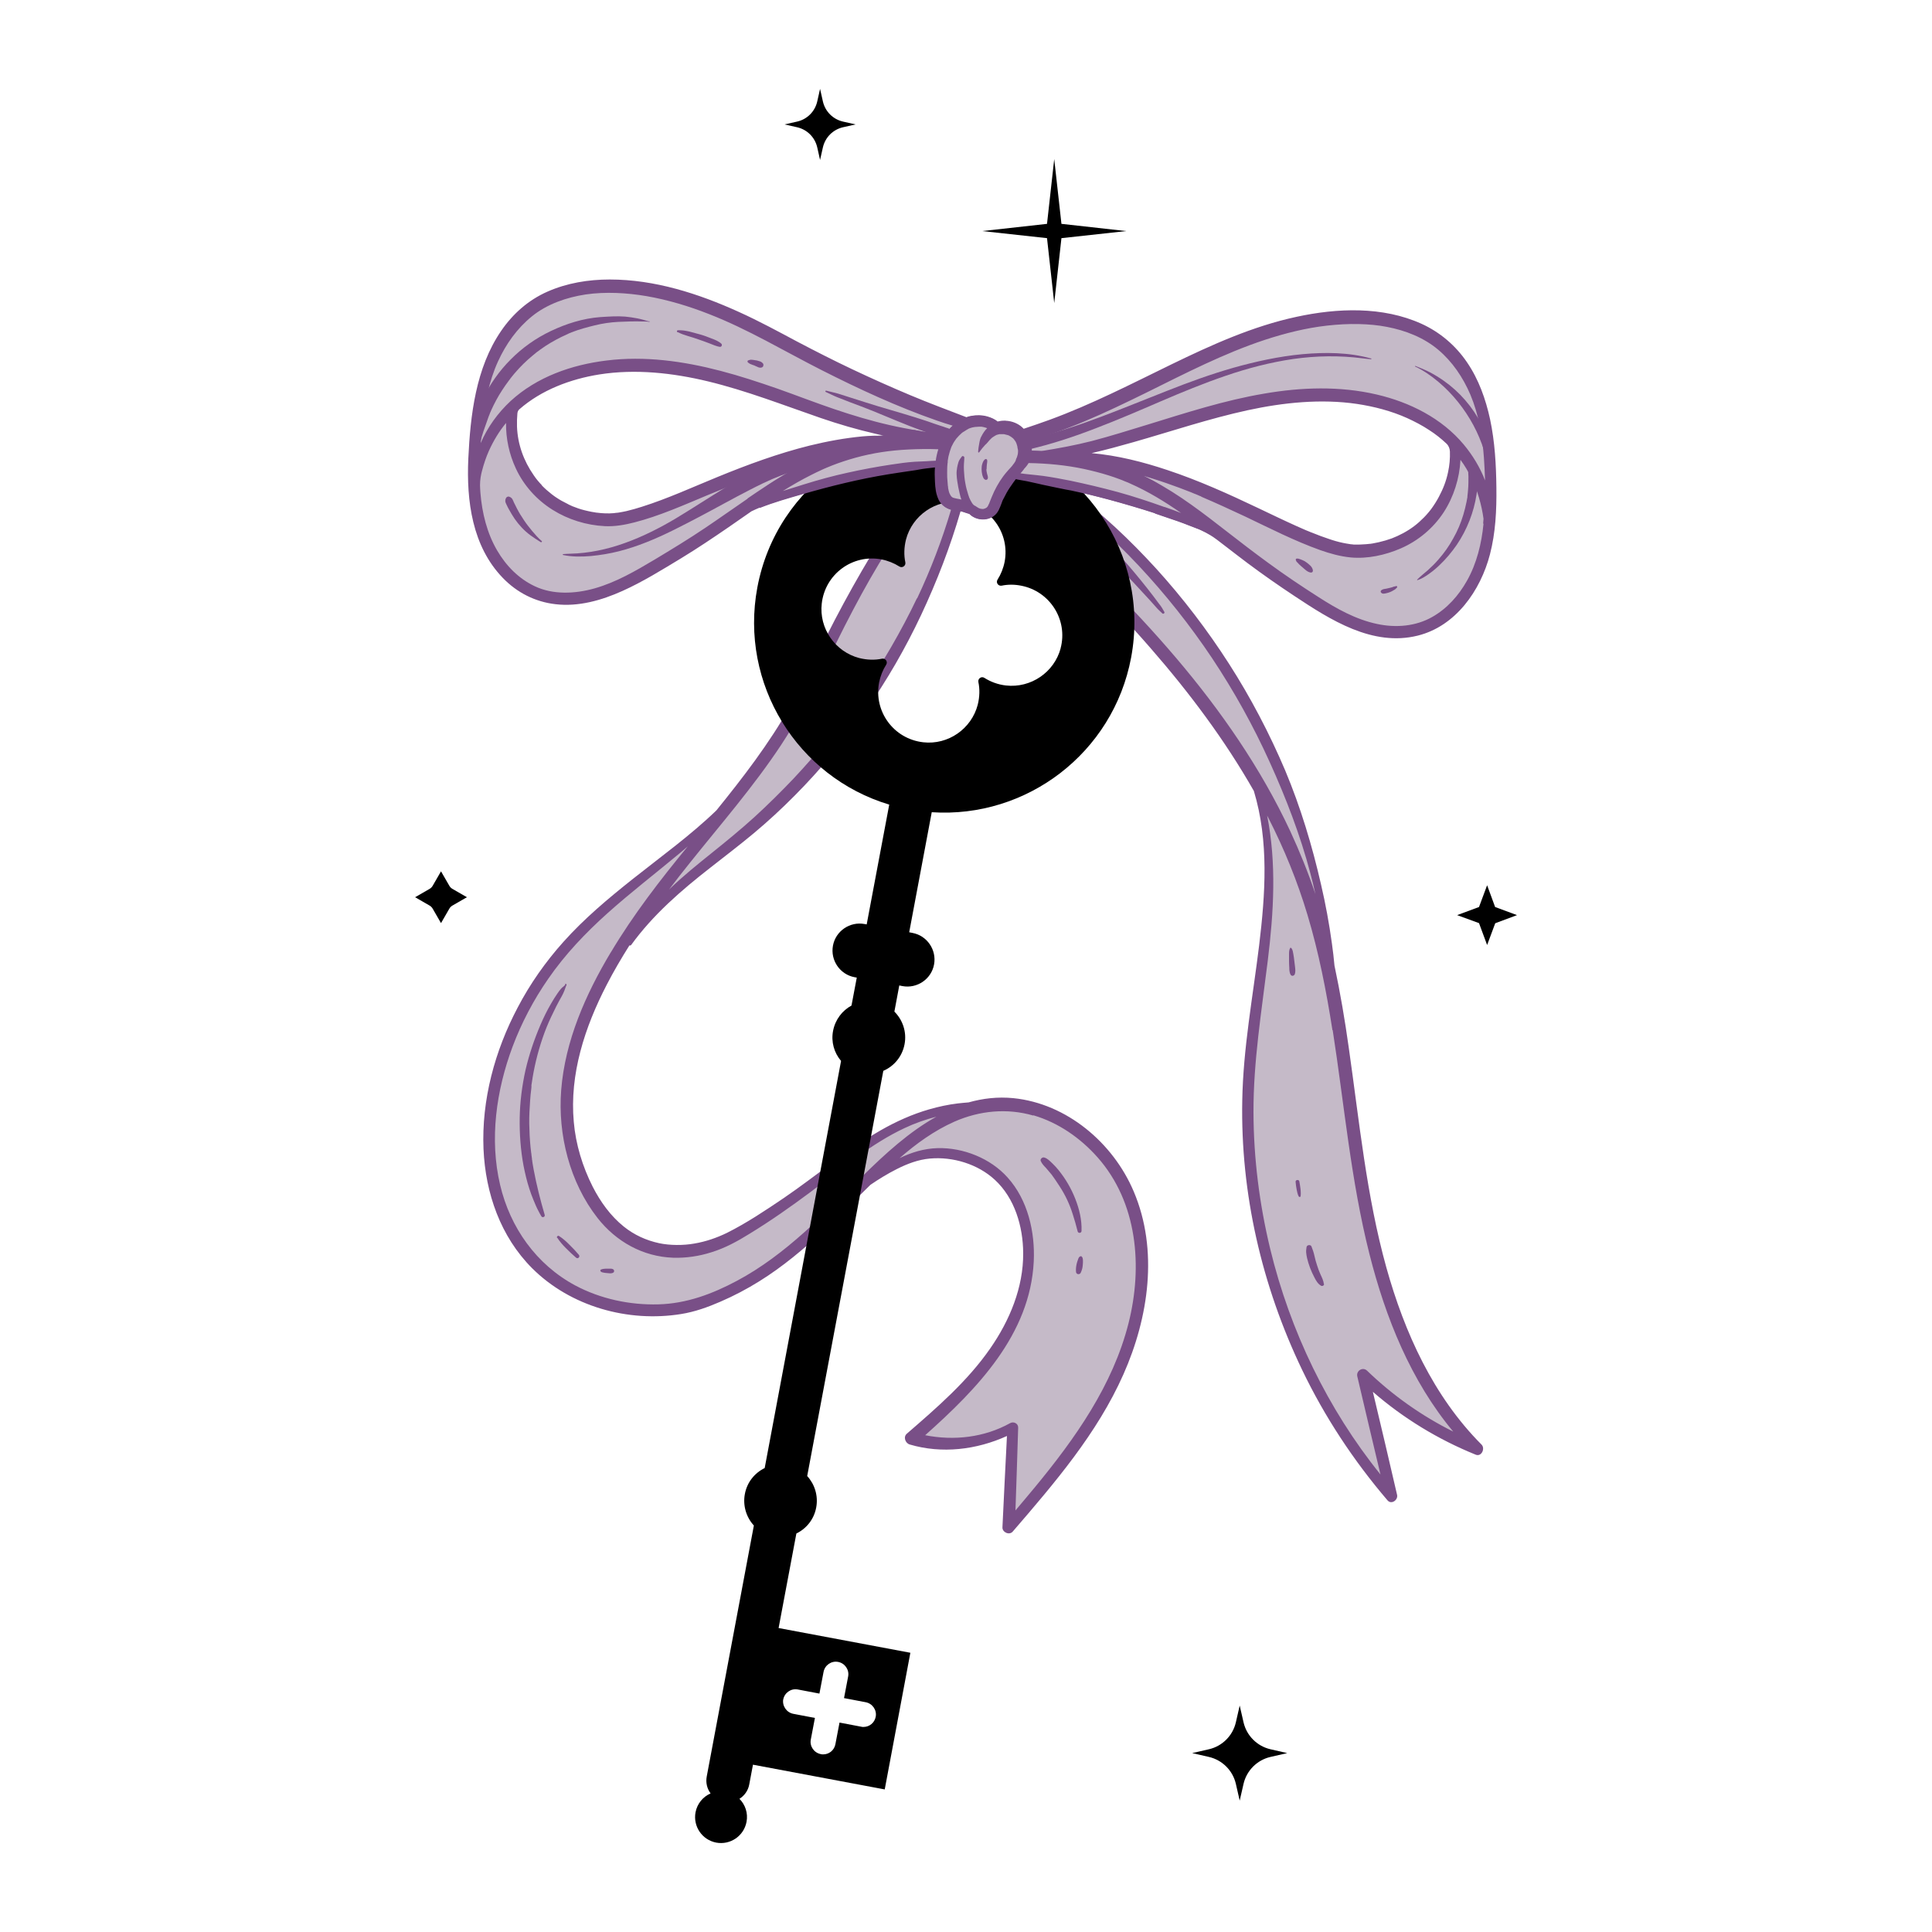 <svg xmlns="http://www.w3.org/2000/svg" id="Layer_1" data-name="Layer 1" viewBox="0 0 150 150"><defs><style>      .cls-1 {        fill: none;      }      .cls-2 {        fill: #794f87;      }      .cls-3 {        fill: #c5bac8;      }    </style></defs><path class="cls-1" d="m78.51,36.25s.07-.09.03-.03c.03-.05.08-.1.11-.15.05-.07.1-.13.14-.2.02-.03.03-.06.05-.09,0,0,0-.01,0-.02.01-.07.05-.15.08-.21,0-.01.01-.03.01-.03.01-.03.02-.06.03-.09.02-.07.03-.14.05-.2,0-.03,0-.06,0-.08,0-.12,0-.23,0-.34,0-.01,0-.02,0-.03,0-.02,0-.05-.01-.07-.01-.06-.03-.12-.05-.18,0-.03-.02-.06-.03-.09-.02-.05-.05-.09-.07-.14-.02-.04-.05-.08-.08-.11.01.02,0,.02-.02-.03,0,0,0,0,0,0-.02-.02-.04-.04-.06-.07-.03-.03-.06-.05-.08-.07.02.02.02.03-.04-.03-.02-.02-.05-.03-.07-.05-.05-.03-.1-.06-.15-.09-.02-.01-.04-.02-.07-.03-.11-.03-.22-.05-.32-.08-.01,0-.02,0-.03,0-.03,0-.06,0-.09,0-.05,0-.1,0-.15,0-.02,0-.05.01-.08,0-.06.01-.12.03-.17.04-.02,0-.04.01-.06.02-.01,0-.02,0-.03.01,0,0,.02-.01.05-.02-.02,0-.06.03-.08.04-.05.03-.1.06-.15.09-.04.03-.08.05-.12.08,0,0,0,0,0,0t0,0s-.05.04-.07.06c-.1.08-.18.18-.26.28,0,0-.01.02-.02.03,0,0-.08.09-.11.12h0s0,0,0,0h0s-.06.06-.09.09c-.17.18-.32.37-.46.57-.02.03-.1.03-.09-.02.01-.13.02-.25.04-.38.02-.14.04-.27.07-.41.02-.07.03-.14.05-.2.02-.08.07-.15.1-.23.12-.22.26-.44.44-.62,0,0-.02,0-.02-.01-.05-.02-.09-.03-.14-.05-.09-.03-.19-.03-.27-.06h-.02s-.04,0-.06,0c-.05,0-.1,0-.15,0-.09,0-.18,0-.27.02,0,0-.01,0-.02,0-.02,0-.04,0-.06.01-.05.01-.1.02-.15.03-.09.02-.18.05-.27.09t0,0s-.03.02-.05.03c-.04.02-.08.04-.12.07-.08.04-.15.09-.22.14-.03.02-.05.03-.08.05,0,0-.01,0-.02.01-.02.02-.05.04-.07.06-.07.06-.13.12-.19.18-.07.07-.13.14-.19.21,0,0,0,0-.01.01-.01.01-.02.03-.03.04-.02.03-.05.07-.07.1-.1.16-.2.32-.28.49-.01.02-.02.05-.03.07,0,0-.02.05-.02.06,0,.02-.02.04-.02.06-.03.08-.06.16-.08.24-.07.22-.12.45-.15.68,0,0,0,.03,0,.05,0,.02,0,.05,0,.07,0,.05-.01.1-.02.15,0,.11-.02.22-.02.33,0,.23,0,.45,0,.68,0,.22.02.44.05.65,0,.04,0,.08.02.13,0,.02,0,.03,0,.05.01.08.03.15.05.23.01.05.03.09.04.14,0,0,.01.03.02.06h0s.03.06.04.07c.02.03.04.07.06.1h0s.02.03.03.04c.02.02.04.04.06.06.01,0,.02.02.03.02.02.01.03.02.05.03t0,0c.19.06.39.08.59.13.02,0,.04.01.06.02-.05-.15-.09-.3-.13-.46-.07-.32-.14-.65-.19-.98-.02-.17-.04-.34-.05-.52s.02-.35.04-.52c.03-.15.06-.3.11-.45.05-.16.15-.29.26-.42.06-.07.19-.02.19.08-.01.16-.01.32-.03.49-.02.17-.02.34,0,.51.02.33.04.63.1.95.06.32.14.65.24.96.05.16.09.27.16.4.04.07.08.14.12.21.02.03.05.07.07.1,0,0,.01.02.02.02,0,0,0,0,.01.01.03.03.06.06.09.08,0,0,0,0,.01,0,0,0,0,0,.02.01.04.03.08.06.13.08.05.03.1.07.16.1.02,0,.03.02.05.02.01,0,.05.02.05.02.03,0,.09.03.12.03-.06,0-.06,0-.02,0h.03s.14.02.18,0c0,0-.03,0-.05,0,0,0,.01,0,.03,0,.03,0,.06-.01.08-.02,0,0,.03,0,.04-.01,0,0,.01,0,.02-.01,0,0,.02,0,.03-.02.01,0,.03-.02.06-.03h0s.01-.01.02-.02c0,0,.02-.01.02-.02,0,0,.02-.02.03-.03,0,0,0,0,.02-.03,0,0,.01-.02.02-.03.03-.05.06-.11.08-.17,0,0,.01-.02.02-.03,0-.02.02-.04.02-.06.11-.29.23-.58.36-.86.26-.56.59-1.08,1-1.55.09-.11.19-.21.28-.31-.02-.04,0-.06.03-.09Z"></path><path class="cls-1" d="m42.89,38.42s.05.04.08.06c.07.05.14.1.2.14.14.09.28.18.42.26.16.09.32.18.48.25.07.03.14.07.2.1.03.02.06.03.09.04.02,0,.05.02.06.03.32.13.64.24.97.32.18.05.35.09.54.12.08.02.17.03.25.04.03,0,.07.01.1.02.01,0,.02,0,.02,0h.01c.45.06.89.08,1.35.04.08,0,.17-.02.25-.03,0,0,.02,0,.02,0,.04,0,.09-.01.13-.02.19-.03.39-.07.57-.11.41-.09.81-.21,1.21-.34,1.99-.63,3.9-1.51,5.84-2.3,2.35-.96,4.73-1.84,7.19-2.45,1.34-.33,2.71-.59,4.09-.71.55-.05,1.09-.07,1.64-.06-.21-.05-.42-.09-.63-.14-1.44-.34-2.87-.75-4.27-1.23-2.9-1-5.76-2.12-8.74-2.84-2.74-.66-5.63-.98-8.43-.54-2.26.36-4.51,1.22-6.22,2.71-.09.08-.14.2-.15.32h0c-.03.34-.05.68-.03,1.02.05,1.36.51,2.65,1.3,3.78.12.18.17.24.29.39.11.13.22.25.34.38.24.25.49.47.75.68h0s.06.04.08.06Z"></path><path class="cls-1" d="m111.71,38.58c.33-.62.57-1.23.72-1.94.11-.51.15-1.05.14-1.59,0-.23-.1-.44-.27-.6h0c-.44-.42-.84-.73-1.34-1.06-.54-.35-1.12-.66-1.71-.93-1.22-.55-2.57-.9-3.9-1.1-2.79-.41-5.71-.11-8.48.49-2.99.65-5.9,1.62-8.84,2.47-1.08.31-2.18.61-3.28.86,2.01.17,3.99.68,5.9,1.32,2.41.8,4.73,1.85,7.02,2.94.99.47,1.98.95,2.98,1.4.23.1.46.2.68.3.06.03.13.05.19.08.02.01.11.05.12.05,0,0-.02,0-.04-.02.1.05.2.08.3.12.41.17.82.32,1.24.46.37.12.75.23,1.13.32.17.03.34.06.51.09-.03,0-.05,0-.05-.01.02,0,.08.02.11.02.04,0,.08,0,.12.01.08,0,.15.01.23.02.3.01.6,0,.89-.03.1,0,.2-.02.3-.03,0,0,.02,0,.02,0,0,0,.01,0,.02,0,.04,0,.08-.01.12-.02.17-.03.33-.06.5-.1.34-.08.69-.18,1.02-.3.3-.11.56-.23.89-.41.64-.35,1.11-.71,1.62-1.23.12-.12.24-.25.35-.39.03-.04.06-.07.09-.11,0,0,.01-.02.02-.02.04-.05.07-.1.11-.15.22-.29.41-.59.57-.91Z"></path><path class="cls-3" d="m106.52,97.3c-1.01-3.98-1.57-8.12-2.11-12.13-.23-1.71-.47-3.48-.74-5.22-.56-3.58-1.18-6.43-1.94-8.98-.76-2.54-1.79-5.08-3.05-7.54-.02-.03-.03-.07-.05-.1-.02-.03-.03-.06-.05-.1-.05-.09-.15-.14-.25-.1s-.15.14-.14.24c.77,3.9.45,7.85.04,11.19-.1.78-.2,1.57-.3,2.34-.41,3.08-.83,6.27-.81,9.45.01,3.55.45,7.14,1.31,10.67,1.57,6.48,4.54,12.56,8.6,17.59.04.05.1.08.16.08.03,0,.06,0,.09-.02.08-.04.13-.14.11-.23-.43-1.79-.86-3.62-1.28-5.39-.17-.74-.35-1.49-.52-2.23-.03-.14.04-.24.12-.28.04-.02.17-.08.29.04,1.99,1.93,4.26,3.53,6.74,4.76.09.04.19.02.25-.06s.06-.19,0-.26c-2.89-3.48-5.01-7.97-6.47-13.73Z"></path><path class="cls-3" d="m80.28,86.4c-2.03-.59-4.19-.43-6.25.49-1.42.63-2.79,1.54-4.32,2.87-.08.07-.09.18-.04.27.06.08.17.12.26.07,1-.49,1.94-.73,2.87-.76h0c1.98-.05,4.01.8,5.28,2.21,1.37,1.53,2.09,3.85,1.97,6.37-.27,5.68-4.46,9.87-8.36,13.35-.06.05-.08.13-.06.21s.08.13.16.15c2.4.47,4.79.12,6.74-.96.07-.03.15-.03.22,0,.03.02.09.07.09.16l-.03.84c-.06,1.83-.12,3.72-.19,5.59,0,.09.05.17.13.2.02,0,.05.02.07.02.06,0,.12-.03.16-.07.41-.49.96-1.13,1.5-1.79,2.91-3.52,6.06-7.8,7.32-12.83,1.28-5.09.39-9.85-2.46-13.06-1.43-1.64-3.19-2.79-5.07-3.34Z"></path><path class="cls-3" d="m72.88,86.62c-.04-.1-.14-.15-.24-.12-.93.25-1.75.54-2.52.91-1.11.52-2.26,1.22-3.63,2.2-.82.59-1.64,1.21-2.43,1.81-.42.32-.86.66-1.3.99-1.67,1.25-3.2,2.3-4.67,3.21-.88.54-1.85,1.09-2.94,1.43-.96.3-1.96.44-2.89.41-2.23-.07-4.27-1.14-5.73-3.01-2.02-2.58-3.06-6.24-2.78-9.78.26-3.27,1.51-6.74,3.82-10.6,1.78-2.98,3.92-5.71,5.95-8.22.07-.08.06-.2-.02-.28-.08-.07-.2-.08-.28-.01l-.02.02c-.2.17-.39.33-.59.49-.68.57-1.37,1.13-2.05,1.68-1.18.96-2.4,1.95-3.56,2.99-1.94,1.73-3.46,3.42-4.65,5.15-1.16,1.68-2.1,3.48-2.79,5.33-.99,2.64-1.96,6.67-.97,10.84.83,3.51,2.94,6.33,5.94,7.93,1.84.99,3.97,1.5,6.18,1.5.13,0,.25,0,.39,0,1.96-.05,3.93-.64,6.19-1.85,3.41-1.82,6.16-4.55,8.81-7.19.35-.35.7-.7,1.06-1.05,1.68-1.65,3.52-3.34,5.62-4.5.08-.05.12-.16.08-.26Z"></path><path class="cls-3" d="m55.16,64.67c-.6.73-1.22,1.49-1.81,2.24-.59.73-1.1,1.4-1.59,2.04-.07.08-.05.21.03.28.04.03.09.05.14.05.05,0,.1-.02.15-.06.02-.02.05-.05.07-.07.99-.96,2.09-1.84,3.15-2.7l.12-.1c1.08-.87,2.22-1.8,3.29-2.77,1.05-.96,2.08-1.97,3.06-3,1.99-2.12,3.73-4.28,5.32-6.61,1.67-2.46,3.12-4.96,4.3-7.43,1.05-2.2,1.94-4.52,2.65-6.91.02-.05,0-.11-.02-.16s-.07-.08-.12-.1c-.37-.1-.66-.34-.81-.67h0c-.09-.19-.15-.39-.19-.63-.01-.07-.06-.13-.13-.16-.07-.03-.15-.01-.2.03-.25.21-.47.4-.67.6-1.05,1-2.04,2.27-3.12,3.99-.86,1.37-1.74,2.89-2.67,4.65-.61,1.15-1.2,2.35-1.77,3.5-1.17,2.36-2.37,4.8-3.84,7.03-1.62,2.44-3.5,4.74-5.31,6.96Z"></path><path class="cls-3" d="m101.92,69.5c.03.08.11.14.2.14.02,0,.04,0,.05,0,.1-.03.17-.14.15-.24-.12-.56-.26-1.11-.4-1.65-.7-2.67-1.74-5.5-3.16-8.64-1.28-2.82-2.79-5.55-4.49-8.11-1.7-2.55-3.62-4.98-5.72-7.21-1.05-1.11-2.15-2.19-3.27-3.19-.68-.61-1.39-1.2-2.08-1.77-.27-.22-.53-.45-.8-.67-.41-.35-.91-.59-1.44-.7h0c-.1-.02-.2-.04-.29-.07-.31-.07-.61-.14-.91-.2-.12-.02-.23-.04-.34-.06-.17-.03-.34-.06-.5-.1-.08-.02-.16.01-.21.07h-.01s0,.02-.01.03h0s-.03.04-.04.05h0c-.05.07-.1.13-.14.2-.2.29-.36.53-.51.79-.03.06-.04.13,0,.19.03.06.08.1.15.12.01,0,.02,0,.03.02.52.44,1.02.86,1.52,1.3,4.41,3.82,8.17,7.57,11.48,11.47,3.83,4.51,6.71,8.88,8.81,13.38.74,1.58,1.4,3.22,1.95,4.87Z"></path><path class="cls-3" d="m115.08,38.62c-.17-.56-.35-1.05-.61-1.57h0c-.26-.53-.55-1.01-.88-1.47-.05-.07-.14-.1-.22-.07-.08.03-.14.1-.15.19-.07,1.41-.52,2.82-1.27,3.97-.79,1.21-1.91,2.15-3.25,2.73-.89.39-2.28.82-3.78.68-.7-.07-1.44-.24-2.32-.56-1.56-.56-3.09-1.29-4.57-2.01-.41-.2-.82-.39-1.23-.59-1-.47-2.19-1.03-3.41-1.54,0,0-.02,0-.03-.01h0s-.01,0-.02-.01h-.02s-.07-.04-.1-.05c-.08-.03-.16-.07-.24-.1-.14-.06-.29-.12-.43-.17-.31-.12-.61-.24-.91-.35-.65-.24-1.29-.47-1.92-.67-.27-.08-.55-.17-.87-.26-.1-.03-.21.02-.25.12s0,.21.1.26c.25.12.46.22.65.32,2.09,1.1,4,2.59,5.85,4.03l.06.04c.51.4.96.74,1.45,1.13.61.46,1.15.87,1.65,1.23,1.19.87,2.47,1.74,3.91,2.65,1.29.83,2.85,1.72,4.58,2.09.52.11,1.03.17,1.53.17,1.06,0,2.06-.25,2.92-.73,1.11-.63,2.07-1.63,2.78-2.9.69-1.23,1.12-2.74,1.3-4.5.01-.1.02-.2.03-.31v-.08s0-.03,0-.04c-.07-.54-.19-1.09-.35-1.64Z"></path><path class="cls-3" d="m79.21,36.96c.12.01.23.03.34.04.11.01.21.03.32.04.1.01.2.02.3.03.26.02.52.05.78.09.75.12,1.44.24,2.1.37,1.22.25,2.46.54,3.66.88,1.13.31,2.31.69,3.62,1.16h0c.41.15.84.3,1.27.47.02,0,.05.01.07.01.07,0,.15-.04.18-.11.05-.09.02-.2-.07-.27-1.47-1.02-2.74-1.76-4.02-2.32l-.13-.05s-.04-.02-.06-.03c-.06-.02-.12-.05-.17-.07-.14-.06-.28-.11-.42-.17-.28-.1-.57-.21-.88-.31-.63-.2-1.28-.37-1.94-.51-1.35-.28-2.77-.43-4.34-.46-.08,0-.15.04-.19.11,0,.01-.01.02-.02.03,0,0,0,.02-.01.02-.04.07-.1.14-.15.21l-.02.03s-.02.03-.03.04c-.01,0-.02.02-.03.03s-.02.02-.03.04h0s-.02.03-.03.05c-.07.08-.14.16-.21.24l-.05.05c-.05.06-.07.14-.04.21.04.08.1.13.18.14Z"></path><path class="cls-3" d="m115.41,35.51c-.14-1.99-.48-3.56-1.07-4.94-.61-1.45-1.47-2.65-2.56-3.57-1.05-.89-2.42-1.5-4.07-1.82-.69-.14-1.4-.21-2.21-.23-.8-.02-1.64.02-2.5.12-1.49.17-3.12.54-4.86,1.11-2.91.95-5.69,2.34-8.37,3.68-.3.15-.61.3-.91.46-1.5.74-3.11,1.52-4.75,2.21-.96.4-1.69.68-2.39.91-.41.14-.82.27-1.21.38-.17.05-.35.1-.59.15-.06.01-.11.05-.14.1-.03.05-.03.11-.02.17.08.24.12.49.11.75,0,.05.02.11.05.15.04.04.09.07.15.07.27,0,.51.02.74.03.02,0,.03,0,.04,0,1.18-.19,2.57-.42,3.94-.78,1.24-.32,2.48-.7,3.68-1.07.22-.07.43-.14.65-.2.26-.08.53-.16.79-.24,2.67-.83,5.44-1.68,8.24-2.16,3.25-.55,6.08-.53,8.66.07,1.96.46,4.7,1.49,6.65,3.82.71.86,1.26,1.77,1.62,2.72.03.08.11.13.19.13.01,0,.03,0,.04,0,.1-.02.17-.11.17-.21,0-.58-.04-1.18-.08-1.79Z"></path><path class="cls-3" d="m60.77,38.33s.04,0,.07-.01c.54-.18,1.1-.35,1.63-.51,1.19-.37,2.3-.66,3.38-.91,1.11-.25,2.25-.46,3.37-.62.52-.08,1.18-.17,1.8-.21.19-.01.37-.02.56-.03.12,0,.23-.01.34-.02.1,0,.21-.01.31-.02.14,0,.28-.02.42-.02.1,0,.19-.08.2-.18.04-.3.11-.59.19-.86.02-.06,0-.13-.03-.18-.04-.05-.1-.08-.16-.08-.77-.03-1.57-.02-2.36.02-1.49.08-2.81.29-4.15.65-.61.17-1.23.37-1.83.61-.17.07-.31.12-.44.18-.01,0-.04.02-.06.03-.02.01-.05.02-.06.02-.07.03-.15.07-.22.1-.28.13-.56.26-.84.4-.7.35-1.43.76-2.22,1.26-.09.05-.12.17-.08.26.03.07.1.12.18.12Z"></path><path class="cls-3" d="m41.41,45.71c.73.34,1.58.52,2.5.52.74,0,1.52-.11,2.31-.34,1.73-.49,3.31-1.43,4.7-2.25,1.17-.7,2.56-1.54,3.95-2.47.69-.46,1.38-.95,2.06-1.42.41-.29.82-.57,1.23-.85,1.74-1.2,3.63-2.42,5.71-3.31.1-.04.15-.15.12-.25-.03-.1-.14-.16-.24-.14-.61.14-1.22.3-1.81.47h0c-2.44.71-4.75,1.64-7.1,2.62-.3.13-.61.25-.91.38-1.53.64-3.11,1.31-4.73,1.72-.89.23-1.6.32-2.23.28-1.42-.07-2.79-.5-3.96-1.24-1.22-.77-2.18-1.85-2.77-3.13-.5-1.08-.75-2.27-.74-3.44,0-.09-.05-.17-.14-.2-.08-.03-.17,0-.23.06-.53.65-.97,1.37-1.35,2.2-.22.49-.42,1.05-.56,1.6-.02.07-.03.14-.05.2-.09.41-.13.83-.1,1.26h0c0,.1.01.2.02.3.15,1.77.59,3.3,1.33,4.56.76,1.3,1.79,2.29,3,2.86Z"></path><path class="cls-3" d="m37.26,34.62s.03,0,.05,0c.08,0,.15-.05.19-.12.52-1.21,1.29-2.28,2.28-3.2,1.8-1.66,4.33-2.73,7.32-3.09,2.61-.32,5.48-.06,8.76.8,1.31.34,2.68.77,4.44,1.38.63.22,1.27.46,1.88.68.83.3,1.69.62,2.54.91,1.63.55,3.01.94,4.33,1.24.69.16,1.4.29,2.09.41.7.13,1.42.26,2.13.42.08.02.17-.02.22-.09.03-.05.07-.1.1-.15.16-.22.34-.43.53-.6.05-.05.08-.13.06-.2-.02-.07-.07-.13-.14-.15-.41-.12-.82-.25-1.23-.39-2.67-.93-5.42-2.14-8.93-3.91-.89-.45-1.79-.93-2.65-1.39-1.96-1.05-3.98-2.13-6.09-2.95-1.74-.68-3.34-1.14-4.91-1.41-1.72-.3-3.37-.34-4.78-.14-1.71.25-3.19.86-4.28,1.74-1.12.91-2.02,2.11-2.69,3.57-.81,1.76-1.09,3.7-1.23,5.01-.05.47-.1.95-.14,1.42-.01.1.05.19.15.22Z"></path><path class="cls-2" d="m92.94,41.05s0,0,0,0h0s0,0,0,0Z"></path><path class="cls-2" d="m89.67,39.87c.6.2,1.19.4,1.79.61.29.1.57.21.85.32.11.04.22.08.34.13.06.02.12.05.18.07.03.01.06.02.09.04,0,0,.01,0,.02,0h0s.03.01.05.02c.1.04.2.08.3.13.42.19.82.43,1.19.71.25.19.49.38.77.59.54.41,1.07.83,1.61,1.23,1.19.89,2.41,1.74,3.65,2.56,2.79,1.85,6.05,3.94,9.56,3.07,2.95-.73,4.88-3.5,5.61-6.31.44-1.69.52-3.44.5-5.18-.02-1.78-.12-3.57-.49-5.31-.34-1.56-.88-3.09-1.79-4.42-.88-1.3-2.1-2.34-3.53-2.99-3.02-1.37-6.54-1.23-9.72-.54-3.39.73-6.57,2.17-9.68,3.68-3.12,1.52-6.22,3.12-9.47,4.31-.67.25-1.35.47-2.02.7-.25-.27-.58-.46-.96-.56-.32-.08-.66-.1-.98-.02-.03,0-.06.02-.08.02-.23-.2-.53-.32-.81-.4-.41-.11-.83-.12-1.24-.04-.13.02-.25.05-.37.1,0,0,0,0-.01,0-1.43-.55-2.91-1.1-4.36-1.71-1.48-.62-3.02-1.31-4.5-2.01-1.44-.68-2.85-1.4-4.26-2.14-1.5-.8-2.99-1.61-4.54-2.31-3.15-1.43-6.54-2.52-10.03-2.52-1.65,0-3.31.27-4.83.94-1.48.65-2.69,1.72-3.6,3.05-1.97,2.87-2.39,6.53-2.55,9.92-.15,3.28.3,6.8,2.68,9.26,1.1,1.14,2.51,1.86,4.09,2.04,1.79.21,3.58-.3,5.2-1.03,1.58-.71,3.07-1.64,4.56-2.54,1.25-.76,2.47-1.58,3.68-2.41.59-.41,1.18-.82,1.77-1.23.11-.05.22-.1.32-.15.15-.07.2-.09.35-.15,1.06-.42,2.16-.73,3.26-1.05,2.21-.64,4.45-1.19,6.72-1.56.64-.1,1.28-.2,1.92-.29.08-.01.15-.02.26-.04.07-.01.15-.03.22-.04.17-.03.35-.06.52-.08.22-.03.45-.05.68-.08-.03.37-.02.74,0,1.11-1.04.73-1.98,1.62-2.78,2.6-1.1,1.35-2.01,2.82-2.88,4.32-.98,1.69-1.91,3.41-2.79,5.16-.91,1.81-1.8,3.64-2.8,5.4-1.63,2.89-3.64,5.5-5.72,8.07-2.01,1.94-4.33,3.61-6.51,5.34-1.89,1.5-3.75,3.06-5.36,4.86-1.39,1.55-2.6,3.27-3.56,5.11-1.77,3.35-2.81,7.17-2.65,10.98.15,3.43,1.32,6.8,3.78,9.26,2.98,2.97,7.45,4.22,11.57,3.55,1.06-.17,2.06-.53,3.05-.96,1.04-.45,2.05-.98,3.01-1.58,1.82-1.13,3.46-2.51,5.03-3.97,1.23-1.15,2.4-2.35,3.6-3.52.66-.45,1.33-.86,2.04-1.22.81-.41,1.67-.74,2.58-.82,1.78-.16,3.72.43,5.04,1.65,1.55,1.43,2.19,3.63,2.2,5.69.02,2.67-1.05,5.23-2.55,7.39-1.77,2.56-4.15,4.61-6.48,6.63-.3.25-.12.74.22.84,2.5.74,5.2.41,7.55-.66-.12,2.36-.24,4.73-.35,7.09-.02.39.54.64.8.33,3.24-3.76,6.56-7.62,8.59-12.2,1.96-4.41,2.74-9.65.8-14.21-1.6-3.77-5.19-6.82-9.34-7.24-1.22-.12-2.38.02-3.48.33-.28.02-.56.05-.84.08-.75.09-1.49.25-2.22.46-1.32.38-2.58.95-3.77,1.63-2.65,1.53-4.99,3.53-7.51,5.25-1.42.96-2.88,1.94-4.42,2.71-.78.38-1.64.68-2.54.83-.84.15-1.88.15-2.73-.03-1.01-.22-1.93-.64-2.74-1.29-1.03-.83-1.81-1.92-2.41-3.09-.79-1.56-1.32-3.29-1.47-5.03-.34-3.72.86-7.37,2.55-10.64.54-1.05,1.14-2.07,1.77-3.07.04.02.1.01.14-.04,1.69-2.34,3.88-4.23,6.15-6,1.13-.89,2.28-1.76,3.38-2.68,1.1-.92,2.15-1.89,3.16-2.91,2.03-2.04,3.87-4.27,5.53-6.62,1.64-2.34,3.07-4.82,4.29-7.41,1.22-2.6,2.26-5.29,3.06-8.05,0,0,0,0,0-.01.04.01.08.03.12.03.18.05.36.13.54.17.05.05.1.09.15.13.25.19.57.3.89.3.35.01.69-.11.95-.34.27-.24.38-.58.51-.91.03-.07.06-.15.08-.22,0,0,0,0,0,0,0-.01.01-.03.02-.03.02-.05.04-.1.07-.14,1.96,1.88,3.92,3.77,5.84,5.7s3.8,3.9,5.58,5.95c3,3.44,5.76,7.12,8.02,11.09,1.18,3.9.89,8,.41,11.99-.49,4.01-1.24,7.99-1.31,12.04-.14,7.23,1.52,14.39,4.64,20.9,1.76,3.67,4,7.06,6.64,10.15.3.35.83-.03.74-.43-.61-2.67-1.25-5.34-1.88-8,2.37,2.06,5.07,3.7,7.98,4.88.45.19.76-.47.46-.78-3.74-3.75-5.98-8.69-7.39-13.74-1.55-5.57-2.1-11.35-2.92-17.07-.3-2.14-.66-4.27-1.11-6.38-.05-.57-.12-1.15-.2-1.72-.21-1.54-.49-3.06-.84-4.56-.69-3.02-1.59-6.02-2.79-8.88-1.22-2.87-2.67-5.64-4.35-8.26-1.68-2.62-3.58-5.11-5.67-7.41-2.02-2.21-4.21-4.29-6.62-6.07.99.21,1.97.45,2.94.71,1.21.32,2.41.67,3.6,1.06Zm25.51.79c-.15,1.54-.53,3.09-1.28,4.42-.65,1.16-1.55,2.17-2.7,2.82-1.28.73-2.83.86-4.3.54-1.64-.35-3.11-1.17-4.51-2.07-1.32-.84-2.63-1.72-3.9-2.65-.56-.41-1.1-.81-1.65-1.23-.51-.39-.95-.73-1.48-1.14-1.89-1.47-3.79-2.95-5.91-4.07-.22-.12-.44-.22-.66-.33.29.08.57.17.86.26.64.2,1.28.43,1.91.66.3.12.61.23.91.35.14.06.28.12.42.17.08.03.15.06.23.1.03.02.07.03.1.04.02,0,.03.01.03.02.01,0,.02,0,.03.02,1.15.49,2.28,1.01,3.41,1.54,1.91.91,3.82,1.89,5.81,2.6.77.27,1.55.49,2.37.57,1.31.12,2.68-.18,3.88-.7,1.36-.59,2.53-1.57,3.34-2.81.78-1.2,1.23-2.64,1.3-4.07.33.44.61.92.86,1.44.24.5.43.98.59,1.54.15.52.27,1.06.34,1.6-.01.12-.02.25-.03.37Zm-4.15-1.02s-.01.01-.02.02c-.03.04-.06.07-.09.11-.11.14-.23.26-.35.39-.51.52-.98.88-1.62,1.23-.34.18-.58.29-.89.41-.33.12-.67.22-1.02.3-.17.04-.33.07-.5.1-.04,0-.08.01-.12.02,0,0-.02,0-.02,0s-.01,0-.02,0c-.1.01-.2.02-.3.03-.3.02-.6.04-.89.03-.08,0-.15,0-.23-.02-.04,0-.08,0-.12-.01-.02,0-.08-.02-.11-.02,0,0,.03,0,.05.01-.17-.03-.34-.05-.51-.09-.39-.08-.76-.19-1.13-.32-.42-.14-.83-.29-1.24-.46-.1-.04-.2-.07-.3-.12.02.01.03.02.04.02-.01,0-.09-.05-.12-.05-.06-.03-.13-.05-.19-.08-.23-.1-.46-.2-.68-.3-1-.45-1.99-.93-2.98-1.4-2.29-1.09-4.61-2.14-7.02-2.94-1.91-.64-3.89-1.14-5.9-1.32,1.1-.25,2.19-.55,3.28-.86,2.94-.84,5.85-1.82,8.84-2.47,2.77-.6,5.69-.9,8.48-.49,1.33.2,2.68.55,3.9,1.1.59.27,1.17.57,1.71.93.5.32.9.64,1.34,1.05h0c.17.16.26.38.27.61.02.54-.03,1.08-.14,1.59-.15.72-.39,1.32-.72,1.94-.17.32-.36.62-.57.91-.04.05-.07.1-.11.14Zm.02-.02s0,0,0,0c0,0,0,0,0,0Zm-30.46-5.61c.41-.12.81-.25,1.22-.38.81-.27,1.61-.59,2.4-.92,1.62-.68,3.19-1.44,4.76-2.21,3.03-1.5,6.04-3.06,9.25-4.12,1.56-.51,3.2-.92,4.81-1.1.82-.09,1.65-.14,2.48-.12.76.02,1.46.08,2.18.22,1.45.28,2.85.83,3.97,1.77,1.11.94,1.92,2.14,2.5,3.49.65,1.55.93,3.21,1.05,4.88.04.59.07,1.18.09,1.78-.39-1.01-.96-1.95-1.65-2.78-1.71-2.05-4.19-3.29-6.76-3.89-2.87-.67-5.85-.57-8.74-.07-3.09.52-6.07,1.49-9.06,2.41-1.44.44-2.87.89-4.32,1.27-1.3.33-2.6.57-3.92.78-.25-.01-.5-.02-.74-.03.01-.28-.03-.56-.12-.83.2-.05.4-.1.6-.15Zm-43.14-1.01c.19-1.69.51-3.4,1.22-4.95.62-1.35,1.48-2.56,2.63-3.49,1.17-.95,2.67-1.47,4.18-1.7,1.52-.22,3.18-.13,4.71.13,1.67.29,3.3.78,4.87,1.4,3.03,1.18,5.82,2.87,8.72,4.34,2.9,1.47,5.88,2.85,8.95,3.92.41.14.82.28,1.24.4-.21.19-.4.41-.56.63-.04.05-.07.1-.1.16-1.39-.32-2.82-.51-4.21-.83-1.46-.33-2.89-.76-4.31-1.24-1.48-.5-2.94-1.07-4.41-1.59-1.47-.51-2.95-1-4.45-1.39-2.87-.75-5.88-1.17-8.84-.8-2.71.33-5.4,1.27-7.44,3.14-1,.93-1.8,2.04-2.33,3.27.04-.47.08-.94.13-1.4Zm4.62,4.67c-.12-.12-.23-.25-.34-.38-.12-.15-.17-.21-.29-.39-.79-1.13-1.25-2.42-1.3-3.78-.01-.34,0-.68.03-1.02h0c.01-.12.06-.24.15-.32,1.71-1.5,3.96-2.35,6.22-2.71,2.8-.44,5.69-.12,8.43.54,2.98.72,5.84,1.84,8.74,2.84,1.4.48,2.83.9,4.27,1.23.21.05.42.1.63.14-.55,0-1.09.01-1.64.06-1.38.13-2.74.38-4.09.71-2.46.61-4.85,1.49-7.19,2.45-1.93.79-3.85,1.67-5.84,2.3-.4.13-.8.24-1.21.34-.19.04-.38.08-.57.11-.04,0-.09.02-.13.02,0,0-.02,0-.02,0-.08,0-.17.02-.25.03-.45.04-.9.02-1.35-.04h-.01s-.02,0-.02,0c-.03,0-.07-.01-.1-.02-.08-.01-.17-.03-.25-.04-.18-.03-.36-.08-.54-.12-.33-.08-.65-.19-.97-.32-.01,0-.05-.02-.06-.03-.03-.01-.06-.03-.09-.04-.07-.03-.14-.06-.2-.1-.16-.08-.32-.17-.48-.25-.14-.08-.29-.17-.42-.26-.07-.05-.14-.09-.2-.14-.03-.02-.05-.04-.08-.06s-.05-.04-.08-.06h0c-.27-.21-.53-.44-.76-.68Zm15.97,1.05c-1.1.75-2.18,1.52-3.28,2.26-1.29.87-2.61,1.67-3.94,2.47-1.48.88-2.99,1.76-4.65,2.23-1.52.43-3.24.51-4.66-.17-1.25-.59-2.22-1.59-2.91-2.77-.79-1.35-1.17-2.9-1.3-4.47,0-.1-.02-.2-.02-.3-.03-.4,0-.8.09-1.2.02-.07.03-.14.05-.2.14-.54.32-1.08.54-1.57.36-.79.79-1.51,1.33-2.16-.02,1.21.25,2.44.76,3.53.61,1.32,1.62,2.44,2.85,3.21,1.21.76,2.63,1.2,4.06,1.27.77.04,1.55-.1,2.29-.29,1.95-.5,3.82-1.34,5.67-2.11,2.32-.96,4.66-1.91,7.07-2.61.6-.17,1.2-.33,1.8-.47-2.04.87-3.92,2.07-5.75,3.33Zm13.88-2.92c-.3.02-.61.02-.91.04-.61.04-1.22.13-1.82.22-1.13.17-2.26.38-3.38.63-1.15.25-2.28.56-3.4.91-.54.17-1.09.34-1.63.51.72-.45,1.45-.87,2.21-1.25.27-.14.55-.27.83-.4.07-.03.15-.07.22-.1.02,0,.09-.04.12-.05.15-.06.29-.12.44-.18.59-.23,1.2-.43,1.81-.6,1.38-.38,2.69-.57,4.1-.64.78-.04,1.56-.05,2.34-.02-.09.29-.15.59-.2.89-.25,0-.49.03-.74.04Zm8.31,50.79c1.94.57,3.65,1.76,4.98,3.26,3.11,3.51,3.52,8.48,2.41,12.88-1.22,4.83-4.15,8.96-7.28,12.75-.49.6-1,1.19-1.5,1.79.08-2.14.14-4.29.21-6.43.01-.32-.35-.5-.62-.35-2.01,1.12-4.37,1.38-6.6.94,4.02-3.58,8.15-7.81,8.43-13.49.11-2.29-.46-4.78-2.03-6.52-1.33-1.49-3.44-2.33-5.44-2.28-1.05.03-2.03.33-2.95.78,1.3-1.13,2.69-2.14,4.27-2.84,1.94-.85,4.07-1.06,6.11-.47Zm-32.81-12.65c-1.95,3.26-3.55,6.87-3.85,10.7-.27,3.46.67,7.17,2.82,9.92,1.44,1.84,3.53,3.01,5.88,3.09,1,.03,2.01-.12,2.95-.42,1.08-.33,2.04-.86,2.99-1.45,1.62-.99,3.17-2.08,4.69-3.21,1.24-.93,2.46-1.89,3.72-2.8,1.14-.82,2.32-1.58,3.6-2.18.8-.38,1.63-.67,2.48-.89-2.11,1.17-3.98,2.89-5.66,4.54-3.06,3-6,6.16-9.82,8.2-1.91,1.02-3.91,1.77-6.1,1.83-2.22.06-4.49-.42-6.46-1.47-3.02-1.62-5.05-4.49-5.83-7.8-.84-3.55-.3-7.34.96-10.72.7-1.87,1.64-3.65,2.77-5.28,1.31-1.9,2.9-3.57,4.62-5.11,1.81-1.62,3.74-3.1,5.61-4.66.2-.17.41-.34.61-.52-2.16,2.63-4.24,5.32-5.98,8.24Zm23.77-27.49c-1.23,2.58-2.68,5.05-4.28,7.41-1.59,2.35-3.34,4.5-5.3,6.59-.98,1.03-1.99,2.03-3.04,2.99-1.06.96-2.17,1.87-3.28,2.76-1.12.9-2.25,1.81-3.28,2.8-.02.02-.05.05-.07.07.52-.69,1.05-1.37,1.59-2.04,2.42-3.03,4.98-5.96,7.12-9.2,2.2-3.34,3.75-7.03,5.62-10.55.83-1.57,1.71-3.13,2.66-4.63.88-1.41,1.89-2.8,3.09-3.95.21-.2.44-.4.66-.59.04.23.11.46.21.68.19.4.54.66.95.78-.7,2.36-1.58,4.66-2.63,6.88Zm5.98-8.26c-.13.29-.25.57-.36.86,0,.02-.02.04-.02.06,0,.01-.01.02-.02.03-.03.06-.05.11-.08.17,0,.01-.01.02-.02.03-.01.02-.02.03-.02.03-.01.01-.02.02-.03.03,0,0-.02.02-.02.02,0,0-.02.01-.02.02h0s-.05.02-.06.03c0,0-.02,0-.03.02-.01,0-.02,0-.02.01-.02,0-.03,0-.04.01-.03,0-.06.02-.08.02-.01,0-.02,0-.03,0,.01,0,.03,0,.05,0-.03.02-.14,0-.18,0h-.03s-.04,0,.02,0c-.03,0-.09-.02-.12-.03,0,0-.04-.02-.05-.02-.02,0-.03-.02-.05-.02-.05-.03-.11-.07-.16-.1-.04-.03-.08-.06-.13-.08,0,0-.01,0-.02-.01,0,0,0,0-.01,0-.03-.03-.06-.06-.09-.08,0,0,0,0-.01-.01,0,0,0-.01-.02-.02-.02-.03-.05-.07-.07-.1-.04-.07-.08-.14-.12-.21-.07-.13-.11-.24-.16-.4-.1-.31-.19-.64-.24-.96-.06-.31-.08-.62-.1-.95-.01-.17-.01-.34,0-.51.02-.16.02-.32.03-.49,0-.09-.13-.15-.19-.08-.1.13-.2.26-.26.42-.05.15-.08.3-.11.45-.03.17-.05.35-.04.52,0,.17.03.35.05.52.05.33.11.66.19.98.03.15.08.3.13.46-.02,0-.04-.01-.06-.02-.2-.04-.4-.07-.59-.13t0,0s-.03-.02-.05-.03c-.01,0-.02-.02-.03-.02-.02-.02-.04-.04-.06-.06,0,0-.03-.04-.03-.04h0s-.04-.06-.06-.1c0-.01-.03-.08-.04-.08h0s-.02-.04-.02-.05c-.02-.05-.03-.09-.04-.14-.02-.08-.03-.15-.05-.23,0-.02,0-.03,0-.05,0-.04-.01-.08-.02-.13-.02-.22-.03-.44-.05-.65,0-.23-.01-.45,0-.68,0-.11.01-.22.02-.33,0-.05.01-.1.02-.15,0-.02,0-.05,0-.07,0-.02,0-.03,0-.05.03-.23.08-.46.15-.68.02-.08.05-.16.08-.24,0-.02.02-.04.02-.06,0,0,.02-.05.02-.06.01-.02.02-.05.03-.07.08-.17.17-.34.28-.49.02-.03.05-.07.07-.1,0-.01.02-.02.03-.04,0,0,0,0,.01-.01.06-.07.12-.14.19-.21.06-.06.12-.12.19-.18.02-.02.04-.04.07-.06,0,0,.01,0,.02-.01.03-.02.05-.04.08-.05.07-.05.15-.1.22-.14.04-.02.08-.05.12-.07.02,0,.03-.02.05-.03,0,0,0,0,0,0,.09-.03.18-.07.27-.09.05-.01.1-.02.15-.03.02,0,.04,0,.06-.01,0,0,.01,0,.02,0,.09,0,.18-.02.27-.02.05,0,.1,0,.15,0,.02,0,.04,0,.06,0h.02c.09.02.19.03.27.06.05.01.1.03.14.05,0,0,.02,0,.02.01-.18.17-.33.4-.44.62-.04.07-.08.15-.1.23-.02.07-.03.14-.05.2-.03.14-.05.27-.07.41-.02.13-.03.25-.04.38,0,.05.07.06.09.02.14-.2.29-.39.46-.57.03-.03.06-.06.09-.08h0s0,0,0,0h0s.1-.12.11-.12c.01-.01.02-.03.02-.03.08-.1.17-.19.26-.28.02-.02.05-.04.07-.06,0,0,0,0,0,0h0s.08-.06.12-.08c.05-.03.1-.06.15-.09.02,0,.06-.04.08-.04-.03.01-.05.02-.05.02,0,0,.01,0,.03-.01.02,0,.04-.01.06-.02.06-.02.11-.03.17-.04.02,0,.06,0,.08,0,.05,0,.1,0,.15,0,.03,0,.06,0,.09,0,.01,0,.02,0,.03,0,.11.03.22.05.32.08.02.01.05.02.07.03.05.03.1.06.15.09.02.02.05.03.07.05.06.06.06.05.04.03.03.02.06.05.08.07.02.02.04.04.06.07,0,0,0,0,0,0,.03.06.03.05.02.03.03.04.05.07.08.11.03.05.05.09.07.14,0,.03.02.06.03.09.02.06.03.12.05.18,0,.02,0,.05.01.07,0,.01,0,.02,0,.03.01.12.02.23,0,.34,0,.03,0,.06,0,.08-.01.07-.03.14-.05.2,0,.03-.02.06-.03.09,0,0,0,.02-.01.03-.03.07-.07.14-.08.21,0,0,0,.01,0,.02-.02.03-.03.06-.05.09-.04.07-.09.14-.14.2-.03.05-.08.1-.11.15.04-.06-.02.02-.03.03-.02.03-.05.05-.07.08-.1.1-.19.21-.28.31-.37.48-.7,1-.96,1.57Zm26.3,41.79c.9,5.79,1.41,11.67,2.85,17.37,1.25,4.95,3.21,9.85,6.51,13.8-2.45-1.22-4.71-2.82-6.69-4.73-.33-.32-.86,0-.76.44.6,2.54,1.19,5.08,1.8,7.62-4.11-5.1-7.02-11.16-8.56-17.51-.84-3.48-1.29-7.05-1.3-10.62-.01-3.95.63-7.85,1.11-11.77.46-3.74.69-7.56-.05-11.26.03.07.07.13.1.19,1.23,2.41,2.25,4.91,3.03,7.51.88,2.93,1.47,5.94,1.94,8.96Zm-18.33-39.25c1.13,1.01,2.22,2.07,3.26,3.18,2.09,2.23,4,4.64,5.7,7.18,1.71,2.57,3.21,5.27,4.48,8.08,1.26,2.78,2.37,5.66,3.15,8.61.14.54.28,1.09.4,1.64-.56-1.67-1.22-3.3-1.96-4.9-2.28-4.88-5.37-9.33-8.85-13.43-3.52-4.14-7.4-7.94-11.51-11.49-.51-.44-1.01-.87-1.52-1.3-.04-.03-.08-.05-.12-.06.15-.27.33-.52.51-.78.05-.06.09-.13.14-.19,0,0,.03-.05.05-.06h0s0-.01.01-.02c.28.07.57.1.85.16.3.06.61.13.91.2.1.02.2.05.3.07.5.1.96.33,1.35.66.96.81,1.93,1.6,2.87,2.44Zm-2.04-3.41c-.7-.14-1.4-.27-2.11-.37-.36-.05-.73-.08-1.09-.12-.22-.02-.44-.05-.67-.08.09-.1.18-.2.26-.31.01-.02.02-.03.03-.05.02-.02.02-.03.03-.04,0,0,0,0,0,.01,0,0,0,0,0,.01,0,0,0-.01.01-.02.02-.03.04-.05.07-.08.07-.08.14-.17.2-.27.01-.02.02-.03.03-.05,1.48.03,2.89.16,4.3.46.64.14,1.28.3,1.91.5.29.09.58.19.87.3.14.05.28.11.42.17.06.02.12.05.18.07.02,0,.04.02.05.02.04.02.08.04.13.06,1.41.62,2.72,1.42,3.98,2.3-.42-.16-.85-.32-1.28-.47-1.2-.43-2.41-.83-3.64-1.17-1.22-.34-2.44-.63-3.68-.88Z"></path><path class="cls-2" d="m79.55,36.39s0,.02,0,0h0Z"></path><path class="cls-2" d="m90.4,47.51c-.06-.1-.12-.21-.18-.31-.07-.12-.15-.22-.23-.32-.15-.2-.3-.41-.45-.6-.3-.4-.62-.79-.93-1.18-.62-.76-1.25-1.51-1.92-2.23-.66-.71-1.33-1.4-2.04-2.06-.71-.66-1.44-1.3-2.19-1.92-.45-.37-.9-.73-1.36-1.08-.22-.17-.44-.34-.66-.5-.12-.09-.23-.17-.35-.26-.06-.04-.12-.09-.18-.13-.08-.05-.17-.07-.26-.08-.13-.02-.25,0-.34.12-.08.11-.68-.02-.62.1.03.07.66.4.71.46s.13.1.2.15c.11.08.21.16.32.24.1.07.19.15.29.22.05.03.1.07.14.11.02.02.05.03.07.05.02.01.03.02.04.03t0,0c.39.3.77.6,1.15.91.75.62,1.49,1.25,2.21,1.91,1.43,1.31,2.83,2.65,4.16,4.06.37.4.74.8,1.11,1.2.19.2.37.41.55.61.1.11.19.22.29.32s.21.2.32.3c.07.06.2-.03.15-.12h0Z"></path><path class="cls-2" d="m109.86,28.45c.66.31,1.28.74,1.83,1.21.56.47,1.06.99,1.51,1.55.9,1.12,1.6,2.41,2.02,3.77.24.79.35,1.6.47,2.41.01.08.12.14.19.12.09-.01.14-.08.15-.17.08-.75-.04-1.52-.21-2.25-.18-.75-.44-1.46-.79-2.14-.69-1.34-1.7-2.52-2.94-3.39-.34-.24-.7-.46-1.06-.65-.37-.19-.76-.35-1.14-.5-.03,0-.04.02-.02.03h0Z"></path><path class="cls-2" d="m110.03,45.05c.33-.1.63-.29.91-.49.28-.2.55-.42.8-.66.51-.48.97-1.03,1.37-1.61.79-1.17,1.32-2.52,1.53-3.91.06-.41.1-.83.1-1.24,0-.19,0-.39-.02-.57-.02-.14-.03-.29-.1-.41-.05-.08-.1-.15-.14-.24-.07-.16-.36-.12-.39.05,0,.04,0,.07-.02.11,0,.02-.02.03-.02.05.03-.07-.02.05-.02.05-.04.1-.04.22-.04.32,0,.17.01.34.02.51,0,.34,0,.68-.03,1.01-.01.17-.03.33-.05.5,0,.07,0,.01,0,0,0,.02,0,.04,0,.06,0,.04-.01.08-.02.12-.02.09-.03.18-.05.27-.07.34-.15.67-.25,1-.2.66-.44,1.23-.78,1.83-.32.59-.71,1.14-1.15,1.64-.25.29-.52.56-.81.82-.28.25-.59.48-.85.75,0,0,0,.03.03.03h0Z"></path><path class="cls-2" d="m108.39,45.51c-.05.01-.1.02-.15.03s-.1.03-.14.05c-.09.03-.19.05-.28.07s-.19.05-.28.06c-.05,0-.1.02-.15.03-.07.02-.11.05-.16.09-.06.07-.04.15.03.2.05.04.11.06.18.05.06,0,.12-.02.18-.03.1-.02.2-.05.3-.09.1-.04.2-.09.29-.15.05-.03.1-.05.14-.09.04-.03.07-.08.11-.11.05-.05,0-.14-.07-.12h0Z"></path><path class="cls-2" d="m100.61,43.49s.02.03.03.05c0-.03,0-.05-.01-.08,0,0,0,0,0,0-.02.05,0,.1.03.14.08.08.15.16.23.24.08.08.17.15.25.22.18.15.36.35.61.39.12.02.2-.06.18-.18-.04-.27-.29-.45-.49-.6-.09-.07-.19-.13-.29-.17-.12-.05-.23-.1-.36-.13-.05-.01-.1,0-.14.03t0,0s.05-.02.07-.03h-.05c-.05,0-.09.07-.06.11h0Z"></path><path class="cls-2" d="m102.78,99.69c-.02-.26-.15-.51-.26-.75-.1-.22-.19-.46-.26-.69-.08-.24-.15-.48-.2-.72-.06-.27-.14-.52-.24-.76-.07-.16-.35-.12-.38.05-.02.14-.04.28-.03.42.02.15.03.29.07.44.06.25.14.51.23.75.1.26.21.51.34.75.12.24.27.5.51.64.1.06.25-.01.24-.14h0Z"></path><path class="cls-2" d="m100.98,92.86c.01-.1.02-.19.01-.28,0-.09-.01-.19-.02-.28-.02-.19-.06-.39-.09-.58-.03-.16-.31-.13-.29.04.02.2.04.4.08.59.02.09.04.19.06.27.02.1.06.19.1.27.02.03.06.05.09.04.04,0,.06-.04.06-.07h0Z"></path><path class="cls-2" d="m100.16,73.62c-.08.14-.08.33-.08.49,0,.17,0,.34,0,.51,0,.17.01.34.02.51,0,.1,0,.19.02.29.01.1.04.17.08.25.08.15.28.1.33-.04.06-.18.04-.35.02-.54-.02-.17-.04-.33-.06-.49-.02-.17-.04-.34-.07-.5-.03-.16-.05-.35-.15-.48-.03-.04-.1-.05-.12,0h0Z"></path><path class="cls-2" d="m80.81,90.14c.08.22.25.38.41.55.13.15.26.3.39.46.03.04.07.08.1.13,0,0,.04.05,0,.01.01.02.03.03.04.05.07.09.13.18.19.27.11.16.22.33.33.5.45.69.78,1.4,1.02,2.17.14.44.27.88.38,1.33.05.17.3.13.3-.04.03-.85-.17-1.69-.48-2.48-.32-.82-.76-1.57-1.31-2.25-.15-.18-.3-.35-.47-.51-.19-.18-.38-.39-.63-.46-.15-.05-.34.11-.28.28h0Z"></path><path class="cls-2" d="m83.87,97.54s-.02.02-.03.03c.02,0,.03-.02.05-.03-.12.02-.17.17-.2.27-.03.09-.07.18-.09.28-.05.21-.08.42-.06.64,0,.08.05.17.14.19.08.02.18-.01.22-.09.05-.1.09-.21.12-.32.03-.11.04-.22.05-.34.01-.1.01-.2.01-.3,0-.06-.01-.12-.02-.17-.01-.06-.03-.1-.09-.14l.04.04s-.01-.02-.02-.03c-.02-.05-.08-.05-.12-.02h0Z"></path><path class="cls-2" d="m43.9,76.44c-.05.05-.1.12-.16.16-.06.05-.12.09-.17.15-.11.12-.2.25-.29.38-.17.25-.34.51-.49.78-.31.53-.58,1.08-.82,1.64-.49,1.14-.89,2.32-1.17,3.53-.27,1.22-.43,2.47-.45,3.71s.07,2.51.3,3.73c.12.6.26,1.2.45,1.78.09.29.2.58.32.87.12.29.24.59.39.86.07.14.14.27.22.4.08.14.31.05.26-.11-.34-1.16-.64-2.34-.86-3.53-.03-.15-.05-.3-.08-.46-.01-.07-.02-.14-.03-.21,0-.03,0-.07-.02-.1-.01-.07,0-.02,0,0,0-.02,0-.04,0-.07-.01-.1-.03-.2-.04-.29-.01-.07,0,.04,0-.03,0-.04-.01-.09-.02-.13-.02-.15-.03-.29-.05-.44-.06-.61-.09-1.22-.1-1.82s.03-1.21.07-1.81c.02-.3.05-.61.09-.91,0-.03,0-.07.01-.1,0-.02,0-.04,0-.07,0,0,0-.06,0-.02,0,.03,0-.05,0-.07,0-.04.01-.09.02-.13.02-.15.05-.3.07-.46.2-1.2.51-2.37.93-3.51.21-.56.44-1.08.71-1.62.13-.27.26-.54.41-.81s.31-.53.42-.82c.06-.14.09-.29.16-.42.03-.07-.05-.15-.11-.09h0Z"></path><path class="cls-2" d="m43.26,96.09c.1.15.2.29.32.43.11.14.24.26.36.39.25.26.51.49.78.73.15.14.35-.07.22-.22-.23-.27-.47-.53-.73-.78-.12-.12-.24-.24-.37-.35-.14-.12-.29-.23-.44-.33-.09-.05-.2.06-.15.15h0Z"></path><path class="cls-2" d="m46.66,98.75s.03,0,.05.02c-.02,0-.03-.02-.04-.03.03.03.07.04.12.05.03,0,.06.02.09.02.08.02.16.02.24.03.07,0,.14.02.21.02.03,0,.07,0,.1,0,.05,0,.09-.02.14-.03.06-.02.12-.08.11-.15,0-.07-.05-.13-.11-.15-.05-.02-.09-.03-.14-.03-.03,0-.07,0-.1,0-.07,0-.14,0-.21,0-.07,0-.14,0-.21.01-.08,0-.17.02-.23.07.02,0,.03-.02.04-.03-.02,0-.03,0-.05.01-.08.03-.08.15,0,.17h0Z"></path><path class="cls-2" d="m42.05,42c-.27-.23-.5-.5-.73-.77-.22-.27-.44-.54-.63-.83-.2-.29-.39-.6-.55-.91-.08-.16-.16-.32-.24-.48-.03-.08-.07-.16-.11-.24-.06-.11-.15-.17-.26-.21-.08-.03-.2.02-.24.1-.04.08-.06.14-.06.23,0,.1.06.22.1.3.06.13.12.25.19.37.14.25.29.51.45.74.33.47.74.91,1.2,1.25.26.19.53.37.81.54.06.04.13-.05.08-.1h0Z"></path><path class="cls-2" d="m106.44,27.83c-1.72-.48-3.57-.49-5.33-.33-1.81.17-3.59.56-5.34,1.05-1.75.5-3.46,1.12-5.15,1.79-1.69.66-3.36,1.35-5.06,1.99s-3.43,1.23-5.19,1.65c-.22.05-.43.1-.65.15-.2.05-.33.29-.27.48.06.21.27.32.48.27,1.76-.41,3.47-.98,5.15-1.63,1.7-.65,3.37-1.37,5.04-2.09,1.65-.71,3.33-1.4,5.03-1.98,1.72-.59,3.48-1.05,5.27-1.31,1.78-.25,3.58-.28,5.36-.05.22.03.44.05.66.07.04,0,.05-.05.01-.07h0Z"></path><path class="cls-2" d="m84.78,37.19c1.02.24,2.02.56,2.97.98.48.21.95.44,1.41.68.46.24.92.49,1.37.75.25.15.5.3.75.46.12.08.24.15.36.23.14.09.3.2.47.22.14.02.26,0,.35-.12.08-.11.09-.25.03-.37-.15-.27-.46-.44-.71-.6-.22-.14-.45-.28-.68-.41-.48-.27-.97-.52-1.49-.73-1-.41-2.02-.68-3.07-.9-.58-.12-1.17-.2-1.76-.26-.03,0-.03.06,0,.07h0Z"></path><path class="cls-2" d="m58.04,28.12c.06.04.12.09.19.13.08.04.17.06.25.1-.03-.01.01,0,.02,0,.02,0,.03.02.05.02.04.02.08.04.13.06.04.02.08.03.12.05.02.01,0,0-.01,0,0,0,.02,0,.03.01.03.02.07.03.1.04.11.03.24.03.32-.07.03-.05.04-.12.03-.17-.02-.08-.08-.12-.14-.17-.07-.05-.17-.08-.25-.1-.07-.03-.15-.04-.23-.05-.1-.02-.2-.03-.29-.04s-.18.02-.27.05c-.07.02-.07.11-.02.15h0Z"></path><path class="cls-2" d="m43.72,43.09c.71.15,1.44.14,2.16.08.73-.07,1.46-.19,2.17-.37,1.46-.37,2.85-.96,4.19-1.62,1.35-.67,2.68-1.38,4-2.1.66-.36,1.32-.71,1.98-1.05.32-.17.66-.33.98-.49.16-.07.32-.15.48-.22.08-.03.16-.07.24-.11.04-.02.08-.03.12-.05.02,0,.03-.02.05-.02.12-.05-.08.03,0,0,.67-.28,1.35-.52,2.04-.73.35-.1.7-.19,1.06-.26.35-.07.71-.11,1.05-.18.1-.02.2-.05.29-.08.12-.05.2-.14.29-.23.18-.17.11-.44-.07-.57-.08-.06-.17-.13-.27-.16-.11-.03-.26-.03-.38-.03-.22,0-.44.05-.65.08-.35.06-.7.13-1.05.21-.7.17-1.39.39-2.06.66-1.39.54-2.73,1.22-4,1.99-1.28.78-2.53,1.6-3.82,2.38-1.27.76-2.59,1.43-3.98,1.93-1.38.5-2.82.81-4.29.84-.18,0-.35.02-.53.03-.03.01-.04.06,0,.07h0Z"></path><path class="cls-2" d="m50.42,24.96c-.16-.03-.31-.09-.47-.13-.15-.04-.3-.08-.46-.11-.32-.06-.64-.11-.96-.14-.65-.05-1.29,0-1.94.04-1.32.1-2.62.51-3.82,1.08-1.16.55-2.22,1.3-3.12,2.21-.89.89-1.62,1.93-2.17,3.07-.28.57-.54,1.18-.69,1.79-.08.3-.14.6-.19.9-.06.32-.11.66-.11,1,0,.15.01.3.03.45.02.13.09.24.23.26.14.02.25-.06.29-.19.2-.56.3-1.15.5-1.72.1-.29.2-.57.3-.85.02-.07.05-.13.07-.2.03-.07.05-.16.09-.22,0,0-.04.09-.02.04.02-.04.04-.09.05-.13,0-.02.05-.13.02-.06-.03.07.02-.04.03-.06.02-.04.03-.08.05-.12.25-.55.53-1.08.86-1.58.16-.25.33-.49.51-.73.05-.06.09-.12.14-.18.03-.04-.03.04-.03.03,0-.02.03-.04.04-.05.02-.03.05-.06.07-.09.09-.12.19-.23.29-.35.39-.45.82-.88,1.28-1.26.12-.1.23-.19.35-.29.03-.02.06-.05.09-.07-.06.05-.02.01.02-.01.07-.05.14-.1.2-.15.26-.19.52-.36.79-.52s.55-.31.83-.45c.14-.07.29-.14.43-.2.03-.02.07-.03.11-.05.07-.03-.03.01.03-.02.08-.03.16-.07.24-.1.59-.23,1.19-.39,1.8-.54.61-.15,1.21-.24,1.84-.27.63-.03,1.26-.05,1.89-.03.17,0,.33,0,.49.03.05,0,.06-.05.02-.06h0Z"></path><path class="cls-2" d="m52.6,25.78c.13.06.26.12.39.17.14.05.28.09.42.14.28.08.56.17.84.27.28.1.56.19.83.3.27.1.55.24.83.27.12,0,.18-.16.1-.24-.21-.2-.52-.32-.79-.42-.28-.11-.56-.22-.85-.3-.28-.08-.57-.16-.85-.23-.15-.03-.29-.06-.44-.08s-.3-.02-.45-.02c-.07,0-.11.12-.04.15h0Z"></path><path d="m76.04,33.82c-8.02-1.5-15.74,3.77-17.24,11.79-1.4,7.49,3.11,14.72,10.24,16.86l-1.75,9.3-.17-.03c-1.13-.21-2.24.54-2.45,1.68-.21,1.13.54,2.24,1.68,2.45l.17.03-.41,2.17c-.72.39-1.26,1.09-1.43,1.96s.09,1.72.62,2.34l-5.93,31.61c-.78.38-1.37,1.1-1.54,2.02-.17.91.12,1.81.7,2.44l-3.66,19.49c-.09.48.03.95.3,1.31-.59.26-1.04.79-1.17,1.47-.2,1.09.51,2.14,1.61,2.35,1.09.2,2.14-.51,2.35-1.61.13-.68-.1-1.34-.55-1.79.38-.24.67-.63.76-1.11l.29-1.54,10.23,1.92,1.99-10.61-10.23-1.92,1.38-7.34c.78-.38,1.37-1.1,1.54-2.02.17-.91-.12-1.81-.7-2.44l5.91-31.46c.83-.36,1.47-1.11,1.65-2.07.18-.96-.15-1.89-.79-2.53l.38-2.03.25.05c1.13.21,2.24-.54,2.45-1.68.21-1.13-.54-2.24-1.68-2.45l-.25-.05,1.75-9.32c7.36.49,14.09-4.59,15.48-12.01,1.5-8.02-3.78-15.74-11.79-17.25Zm-15.23,98.13c.1-.53.61-.88,1.13-.78l1.68.32.32-1.68c.1-.53.61-.88,1.13-.78.53.1.88.61.78,1.13l-.32,1.68,1.68.32c.53.1.88.61.78,1.13-.09.47-.49.79-.95.79-.06,0-.12,0-.18-.02l-1.68-.32-.32,1.68c-.09.47-.49.79-.95.79-.06,0-.12,0-.18-.02-.53-.1-.88-.61-.78-1.13l.32-1.68-1.68-.32c-.52-.1-.87-.61-.78-1.13Zm21.54-81.62c-.5,1.87-2.32,3.11-4.25,2.89-.62-.07-1.18-.28-1.67-.59-.23-.15-.52.05-.47.32.12.56.1,1.17-.05,1.77-.49,1.87-2.3,3.13-4.23,2.91-2.3-.26-3.85-2.4-3.43-4.63.1-.51.29-.98.55-1.39.15-.23-.05-.52-.32-.47-.56.12-1.17.1-1.77-.05-1.87-.49-3.13-2.3-2.91-4.23.26-2.3,2.4-3.85,4.63-3.43.51.1.98.29,1.39.55.23.15.52-.05.47-.32-.12-.56-.1-1.17.05-1.77.49-1.87,2.3-3.13,4.23-2.91,2.3.26,3.85,2.4,3.43,4.63-.1.51-.29.98-.55,1.39-.15.23.05.52.32.47.48-.1.99-.1,1.5,0,2.23.42,3.67,2.65,3.07,4.88Z"></path><path class="cls-3" d="m79.22,34.77v-.03s0-.02,0-.03c0,0,0-.02,0-.02,0-.02,0-.03,0-.04-.02-.07-.03-.14-.05-.2,0-.02-.01-.04-.02-.05,0-.01,0-.02-.01-.03s0-.02-.01-.03v-.02s-.05-.08-.08-.13c-.02-.03-.04-.06-.06-.09l-.02-.03s0-.01-.01-.02c0,0,0,0,0,0,0,0,0,0,0-.01,0,0,0-.01-.01-.02s0,0-.01-.02c-.02-.02-.04-.05-.07-.07-.02-.02-.05-.05-.08-.07l-.02-.02s-.01-.01-.02-.02h0s-.02-.02-.03-.03c-.02-.02-.05-.03-.07-.05-.05-.04-.12-.07-.17-.1-.02-.01-.04-.02-.06-.03h-.02s-.02-.02-.02-.02c-.07-.02-.14-.04-.2-.05-.04-.01-.08-.02-.13-.03,0,0-.02,0-.02,0-.02,0-.03,0-.05,0-.07,0-.15,0-.22,0h-.05s-.03,0-.04,0c0,0-.01,0-.02,0-.02,0-.03,0-.04,0-.07.01-.13.03-.2.05-.06,0-.1.03-.14.05h0c-.07.04-.12.07-.17.1-.04.02-.07.05-.11.07h-.02s-.02.02-.02.03h0s0,.01-.01.01c-.01,0-.02.02-.03.03s-.02.02-.03.03c-.1.09-.19.19-.29.3h0s0,.01-.01.02h0s-.06.07-.1.12h0s-.03.03-.03.03c-.02.02-.04.04-.06.06-.05.05-.09.1-.13.14.01-.07.02-.14.03-.2v-.03c.02-.05.03-.11.04-.16.01-.05.04-.1.07-.15l.02-.03c.12-.23.26-.42.41-.56.05-.05.07-.12.06-.18s-.05-.12-.12-.15h-.03s0-.02-.01-.02c-.06-.02-.11-.04-.15-.05-.06-.02-.12-.03-.17-.03-.04,0-.08-.02-.11-.02,0,0-.02,0-.03,0,0,0-.02,0-.03,0-.02,0-.03,0-.04,0h-.02c-.16-.01-.31,0-.46.01-.01,0-.02,0-.03,0h0s-.04,0-.06.01c-.04,0-.1.02-.16.03-.11.03-.21.07-.29.09,0,0-.02,0-.03.02h0s-.02,0-.02,0c-.01,0-.02.01-.03.02-.05.02-.09.05-.14.07-.08.05-.16.1-.24.15-.02.01-.03.02-.05.04l-.02.02s-.02.02-.03.02c-.02.02-.03.03-.05.05,0,0-.01.01-.02.02-.07.06-.14.13-.2.2-.07.07-.13.14-.19.22,0,0-.02.02-.02.02,0,0-.01.02-.02.02v.02s-.06.07-.09.11c-.11.17-.21.34-.3.52l-.03.07s0,.01,0,.02c0,0-.01.02-.02.03,0,0,0,.02,0,.02,0,.02-.02.04-.02.06-.03.1-.06.17-.08.25-.07.22-.12.45-.16.7v.05h0s0,.01,0,.02c0,.01,0,.02,0,.03v.02c0,.05-.01.1-.02.16,0,.11-.02.22-.02.34,0,.22,0,.45,0,.69,0,.24.02.46.05.66,0,.05.01.09.02.14,0,.02,0,.04,0,.06.02.09.03.17.05.25.02.06.03.11.04.15,0,0,0,.03.02.05v.02s.02.03.03.05h0s.03.06.03.06c.02.05.05.08.07.12h0s.01.02.02.02c.01.02.03.03.03.04.02.03.05.05.07.07,0,0,.02.02.03.03.01,0,.03.02.03.02.01,0,.02.02.03.02,0,0,0,0,.01,0,.02.01.04.02.06.03.15.05.29.07.44.1.06.01.12.02.18.03.01,0,.02,0,.03,0h.02c.07.03.15,0,.2-.05s.07-.14.04-.2c-.04-.13-.08-.27-.12-.44-.08-.36-.14-.68-.18-.96-.02-.14-.04-.32-.05-.5,0-.15.01-.3.04-.48.02-.15.06-.29.1-.42,0-.02.02-.04.02-.06,0,.04,0,.08,0,.12-.02.17-.02.35,0,.54v.07c.03.31.05.6.1.9.06.33.15.66.25.99.05.15.09.28.17.43.04.08.08.16.13.23.02.04.05.07.08.11h0s.02.03.03.04c0,0,0,0,.01,0,.04.04.07.07.11.1,0,0,.01.01.02.02,0,0,.01,0,.02.01h.01s.08.06.13.09c.05.03.11.07.18.11.02,0,.03.02.05.03h.01s.01,0,.02.01h.02s.04.02.04.02h.01s.11.05.18.04h0s.07,0,.1,0c.05,0,.1,0,.15-.03.01,0,.02,0,.03,0,.01,0,.03,0,.06-.02,0,0,.02,0,.03-.02,0,0,.01,0,.02,0l.03-.02s.04-.02.06-.03c0,0,0,0,.01,0s0,0,.01,0c.01,0,.02-.02.03-.02,0,0,0,0,0,0,.01,0,.02-.02.03-.03l.03-.03s.03-.03.04-.05l.02-.02s.02-.02.02-.03c.04-.06.07-.12.09-.18,0,0,0-.01,0-.02h0s0-.02,0-.02c.01-.02.02-.05.03-.07.09-.24.21-.54.35-.85.27-.57.58-1.06.96-1.51.08-.09.16-.18.24-.27l.03-.03s.03-.03.04-.04l.04-.04s0,0,.01-.01c.01-.01.03-.02.03-.04.02-.03.04-.05.06-.08.02-.02.04-.05.05-.07v-.02c.06-.07.1-.13.15-.2.02-.03.03-.05.04-.08v-.02s.02-.02.02-.03c0-.02.01-.03.02-.05,0-.03.03-.08.05-.12,0-.02.02-.03.02-.05,0,0,0,0,0-.01,0-.02.01-.03.02-.04.01-.03.02-.07.03-.1.02-.07.04-.14.05-.23,0-.02,0-.02,0-.04,0,0,0-.01,0-.02,0-.02,0-.04,0-.05,0-.14,0-.28-.02-.38Zm-2.5,4.81s0,0,.01-.01h0s0,0-.01.01Z"></path><path class="cls-3" d="m79.21,36.96c.12.01.23.03.34.04.11.01.21.03.32.04.1.01.2.02.3.03.26.02.52.05.78.09.75.12,1.44.24,2.1.37,1.22.25,2.46.54,3.66.88,1.13.31,2.31.69,3.62,1.16h0c.41.15.84.3,1.27.47.02,0,.05.01.07.01.07,0,.15-.04.18-.11.05-.09.02-.2-.07-.27-1.47-1.02-2.74-1.76-4.02-2.32l-.13-.05s-.04-.02-.06-.03c-.06-.02-.12-.05-.17-.07-.14-.06-.28-.11-.42-.17-.28-.1-.57-.21-.88-.31-.63-.2-1.28-.37-1.94-.51-1.35-.28-2.77-.43-4.34-.46-.08,0-.15.04-.19.11,0,.01-.01.02-.02.03,0,0,0,.02-.01.02-.04.07-.1.14-.15.21l-.02.03s-.02.03-.03.04c-.01,0-.02.02-.03.03s-.02.02-.03.04h0s-.02.03-.03.05c-.07.08-.14.16-.21.24l-.05.05c-.05.06-.07.14-.04.21.04.08.1.13.18.14Z"></path><path class="cls-3" d="m60.77,38.33s.04,0,.07-.01c.54-.18,1.1-.35,1.63-.51,1.19-.37,2.3-.66,3.38-.91,1.11-.25,2.25-.46,3.37-.62.52-.08,1.18-.17,1.8-.21.19-.01.37-.02.56-.03.12,0,.23-.01.34-.02.1,0,.21-.01.31-.02.14,0,.28-.02.42-.02.1,0,.19-.08.2-.18.04-.3.11-.59.19-.86.02-.06,0-.13-.03-.18-.04-.05-.1-.08-.16-.08-.77-.03-1.57-.02-2.36.02-1.49.08-2.81.29-4.15.65-.61.17-1.23.37-1.83.61-.17.07-.31.12-.44.18-.01,0-.04.02-.06.03-.02.01-.05.02-.06.02-.07.03-.15.07-.22.1-.28.13-.56.26-.84.4-.7.35-1.43.76-2.22,1.26-.09.05-.12.17-.08.26.03.07.1.12.18.12Z"></path><path class="cls-2" d="m93.97,41.49c-.05-.2-.07-.22-.13-.35-.08-.17-.17-.33-.27-.49-.35-.57-3.08-2.82-4.11-3.36-.22-.12-.44-.22-.66-.33.24.07-2.03-1.34-4.38-1.75-.38-.07-4.07-.21-4.32-.22.01-.27-.03-.55-.12-.81-.24-.52-.5-.86-.52-.86-.25-.27-.58-.46-.96-.56-.32-.08-.66-.1-.98-.02-.03,0-.06.02-.08.02-.23-.2-.53-.32-.81-.4-.41-.11-.83-.12-1.24-.04-.13.02-.25.05-.37.1,0,0-.5.15-1.05.63-.09.08-.17.16-.25.25-.08-.05-.19-.07-.27-.1-.17-.06-.34-.12-.51-.17-.31-.1-.62-.21-.93-.32-.62-.21-1.25-.4-1.88-.59-.64-.2-1.29-.37-1.93-.57-.63-.19-1.25-.39-1.88-.59-.35-.12-.71-.22-1.06-.34-.37-.12-.74-.19-1.11-.29-.06-.02-.1.08-.04.1.31.14.61.3.92.42.31.12.61.24.92.36.62.23,1.23.46,1.85.71,1.24.5,2.46,1.04,3.71,1.49.13.05.26.09.39.14-.3-.06-.61-.11-.92-.17-.83.18-2.12.35-2.37.43-.43,0-1.59.37-1.82.43-1.09.26-2.11.71-3.12,1.18.04,0,.07-.02.11-.03-1.46.62-2.83,1.41-4.16,2.27-.42.33-.75,1.83-.61,1.77,1.06-.42,2.16-.73,3.26-1.05,2.21-.64,4.45-1.19,6.72-1.56.64-.1,1.28-.2,1.92-.29.08-.01.15-.02.26-.04.07-.01.15-.03.22-.04.17-.03.35-.06.52-.08.22-.03.45-.05.68-.08-.03.37-.02.74,0,1.11.02.41.02.3.07.71.04.23.11.46.21.68.19.4.54.66.95.78.34.1.78.13.78.13.04.01.08.03.12.03.18.05.36.13.54.17.05.05.1.09.15.13.25.19.57.3.89.3.35.01.69-.11.95-.34.27-.24.38-.58.51-.91.03-.07.06-.15.08-.22,0,0,0,0,0,0,0-.01.01-.03.02-.03.02-.05.04-.1.07-.14.08-.16.15-.29.23-.44.15-.27.33-.52.51-.78.05-.06.09-.13.14-.19,0,0,.03-.05.05-.06h0s0-.01.01-.02c.28.07.57.1.85.16.3.06.61.13.91.2.1.02.2.05.3.07.5.1,1.86.4,2.22.45.99.21,1.97.45,2.94.71,1.2.33,2.4.68,3.58,1.06.6.2,1.19.4,1.79.61.29.1.57.21.85.32.11.04.22.08.34.13.06.02.12.05.18.07.03.01.06.02.09.04,0,0,.01,0,.02,0h0s.03.01.05.02c.1.04.2.08.3.13.24.11.47.24.7.37-.03-.03-.04-.07-.04-.08Zm-21.32-5.72c-.24,0-.49.03-.73.04-.3.02-.61.02-.91.04-.61.04-1.22.13-1.82.22-1.13.17-2.26.38-3.38.63-1.15.25-2.28.56-3.4.91-.54.17-1.09.34-1.63.51.72-.45,1.45-.87,2.21-1.25.27-.14.55-.27.83-.4.07-.03.15-.07.22-.1.02,0,.09-.04.12-.05.15-.06.29-.12.44-.18.59-.23,1.2-.43,1.81-.6,1.38-.38,2.69-.57,4.1-.64.78-.04,1.56-.05,2.34-.02-.09.29-.16.59-.2.89Zm6.38-.64s0,.06,0,.08c-.01.07-.03.14-.05.2,0,.03-.02.06-.03.09,0,0,0,.02-.01.03-.03.07-.07.14-.08.21,0,0,0,.01,0,.02-.02.03-.03.06-.05.09-.04.07-.09.14-.14.2-.03.05-.08.1-.11.15.04-.06-.02.02-.03.03-.02.03-.05.05-.07.08-.1.1-.19.21-.28.31-.41.47-.73.99-1,1.55-.13.29-.25.57-.36.86,0,.02-.02.04-.02.06,0,.01-.01.02-.02.03-.03.06-.05.11-.08.17,0,.01-.01.02-.02.03-.01.02-.02.03-.02.03-.01.01-.02.02-.03.03,0,0-.02.02-.02.02,0,0-.02.01-.02.02h0s-.05.02-.06.03c0,0-.02,0-.03.02-.01,0-.02,0-.02.01-.02,0-.03,0-.04.01-.03,0-.06.02-.08.02-.01,0-.02,0-.03,0,.01,0,.03,0,.05,0-.03.02-.14,0-.18,0h-.03s-.04,0,.02,0c-.03,0-.09-.02-.12-.03,0,0-.04-.02-.05-.02-.02,0-.03-.02-.05-.02-.05-.03-.11-.07-.16-.1-.04-.03-.08-.06-.13-.08,0,0-.01,0-.02-.01,0,0,0,0-.01,0-.03-.03-.06-.06-.09-.08,0,0,0,0-.01-.01,0,0,0-.01-.02-.02-.02-.03-.05-.07-.07-.1-.04-.07-.08-.14-.12-.21-.07-.13-.11-.24-.16-.4-.1-.31-.19-.64-.24-.96-.06-.31-.08-.62-.1-.95-.01-.17-.01-.34,0-.51.02-.16.02-.32.03-.49,0-.09-.13-.15-.19-.08-.1.13-.2.26-.26.42-.05.15-.08.3-.11.45-.03.17-.05.35-.04.52,0,.17.03.35.05.52.05.33.11.66.19.98.03.15.08.3.13.46-.02,0-.04-.01-.06-.02-.2-.04-.4-.07-.59-.13t0,0s-.03-.02-.05-.03c-.01,0-.02-.02-.03-.02-.02-.02-.04-.04-.06-.06,0,0-.03-.04-.03-.04h0s-.04-.06-.06-.1c0-.01-.03-.08-.04-.08h0s-.02-.04-.02-.05c-.02-.05-.03-.09-.04-.14-.02-.08-.03-.15-.05-.23,0-.02,0-.03,0-.05,0-.04-.01-.08-.02-.13-.02-.22-.03-.44-.05-.65,0-.23-.01-.45,0-.68,0-.11.01-.22.02-.33,0-.05.01-.1.02-.15,0-.02,0-.05,0-.07,0-.02,0-.03,0-.05.03-.23.08-.46.15-.68.02-.08.05-.16.08-.24,0-.02.02-.04.02-.06,0,0,.02-.05.02-.06.01-.02.02-.05.03-.07.08-.17.17-.34.28-.49.02-.03.05-.07.07-.1,0-.01.02-.02.03-.04,0,0,0,0,.01-.01.06-.07.12-.14.19-.21.06-.06.12-.12.19-.18.02-.02.04-.04.07-.06,0,0,.01,0,.02-.01.03-.02.05-.04.08-.05.07-.05.15-.1.22-.14.04-.02.08-.05.12-.07.02,0,.03-.02.05-.03,0,0,0,0,0,0,.09-.03.18-.07.27-.09.05-.01.1-.02.15-.03.02,0,.04,0,.06-.01,0,0,.01,0,.02,0,.09,0,.18-.02.27-.02.05,0,.1,0,.15,0,.02,0,.04,0,.06,0h.02c.09.02.19.03.27.06.05.01.1.03.14.05,0,0,.02,0,.02.01-.18.17-.33.4-.44.62-.04.07-.08.15-.1.23-.02.07-.03.14-.05.2-.03.14-.05.27-.07.41-.02.13-.03.25-.04.38,0,.05.07.06.09.02.14-.2.29-.39.46-.57.03-.03.06-.06.09-.08h0s0,0,0,0h0s.1-.12.11-.12c.01-.01.02-.03.02-.03.08-.1.17-.19.26-.28.02-.02.05-.04.07-.06,0,0,0,0,0,0h0s.08-.06.12-.08c.05-.03.1-.06.15-.09.02,0,.06-.04.08-.04-.03.01-.05.02-.05.02,0,0,.01,0,.03-.01.02,0,.04-.01.06-.02.06-.02.11-.03.17-.04.02,0,.06,0,.08,0,.05,0,.1,0,.15,0,.03,0,.06,0,.09,0,.01,0,.02,0,.03,0,.11.03.22.05.32.08.02.01.05.02.07.03.05.03.1.06.15.09.02.02.05.03.07.05.06.06.06.05.04.03.03.02.06.05.08.07.02.02.04.04.06.07,0,0,0,0,0,0,.03.06.03.05.02.03.03.04.05.07.08.11.03.05.05.09.07.14,0,.03.02.06.03.09.02.06.03.12.05.18,0,.02,0,.05.01.07,0,.01,0,.02,0,.03.04.12.05.24.04.35Zm11.39,4.24c-1.2-.43-2.41-.83-3.64-1.17-1.22-.33-2.44-.62-3.68-.88-.7-.14-1.4-.27-2.11-.37-.36-.05-.73-.08-1.09-.12-.22-.02-.44-.05-.67-.08.09-.1.18-.2.26-.31.01-.02.02-.03.03-.05.02-.02.02-.03.03-.04,0,0,0,0,0,.01,0,0,0,0,0,.01,0,0,0-.01.01-.02.02-.03.04-.05.07-.08.07-.08.14-.17.2-.27.01-.02.02-.03.03-.05,1.48.03,2.89.16,4.3.46.64.14,1.28.3,1.91.5.29.09.58.19.87.3.14.05.28.11.42.17.06.02.12.05.18.07.02,0,.04.02.05.02.04.02.08.04.13.06,1.41.62,2.72,1.42,3.98,2.3-.42-.17-.85-.32-1.28-.47Z"></path><path class="cls-2" d="m111.05,39.62s0,0,0,0c0,0,0,0,0,0Z"></path><path class="cls-2" d="m111.05,39.62s0,0,0,0c0,0,0,0,0,0Z"></path><path class="cls-2" d="m76.6,36.43c0-.12.01-.24.02-.36s.05-.24.02-.36c-.01-.06-.1-.09-.15-.06-.12.08-.18.22-.22.35-.05.14-.06.29-.06.43s.02.29.05.42c.04.14.09.35.25.4.06.02.15-.01.17-.07.06-.14-.02-.28-.05-.42-.03-.12-.04-.21-.05-.33Z"></path><path d="m98.63,136.41l1.31-.3-1.31-.3c-1.03-.24-1.84-1.05-2.08-2.08l-.3-1.31-.3,1.31c-.24,1.03-1.05,1.84-2.08,2.08l-1.31.3,1.31.3c1.03.24,1.84,1.05,2.08,2.08l.3,1.31.3-1.31c.24-1.03,1.05-1.84,2.08-2.08Z"></path><path d="m65.45,9.88l.98-.22-.98-.22c-.78-.18-1.38-.78-1.56-1.56l-.22-.98-.22.98c-.18.78-.78,1.38-1.56,1.56l-.98.22.98.22c.78.18,1.38.78,1.56,1.56l.22.98.22-.98c.18-.78.78-1.38,1.56-1.56Z"></path><polygon points="82.41 17.38 81.85 12.35 81.29 17.38 76.26 17.94 81.29 18.49 81.85 23.53 82.41 18.49 87.44 17.94 82.41 17.38"></polygon><path d="m34.88,68.76l-.64-1.11-.64,1.11c-.06.11-.15.2-.26.26l-1.11.64,1.11.64c.11.06.2.15.26.26l.64,1.11.64-1.11c.06-.11.15-.2.26-.26l1.11-.64-1.11-.64c-.11-.06-.2-.15-.26-.26Z"></path><polygon points="116.09 71.68 117.78 71.05 116.08 70.42 115.46 68.73 114.83 70.42 113.13 71.05 114.83 71.67 115.46 73.37 116.09 71.68"></polygon></svg>